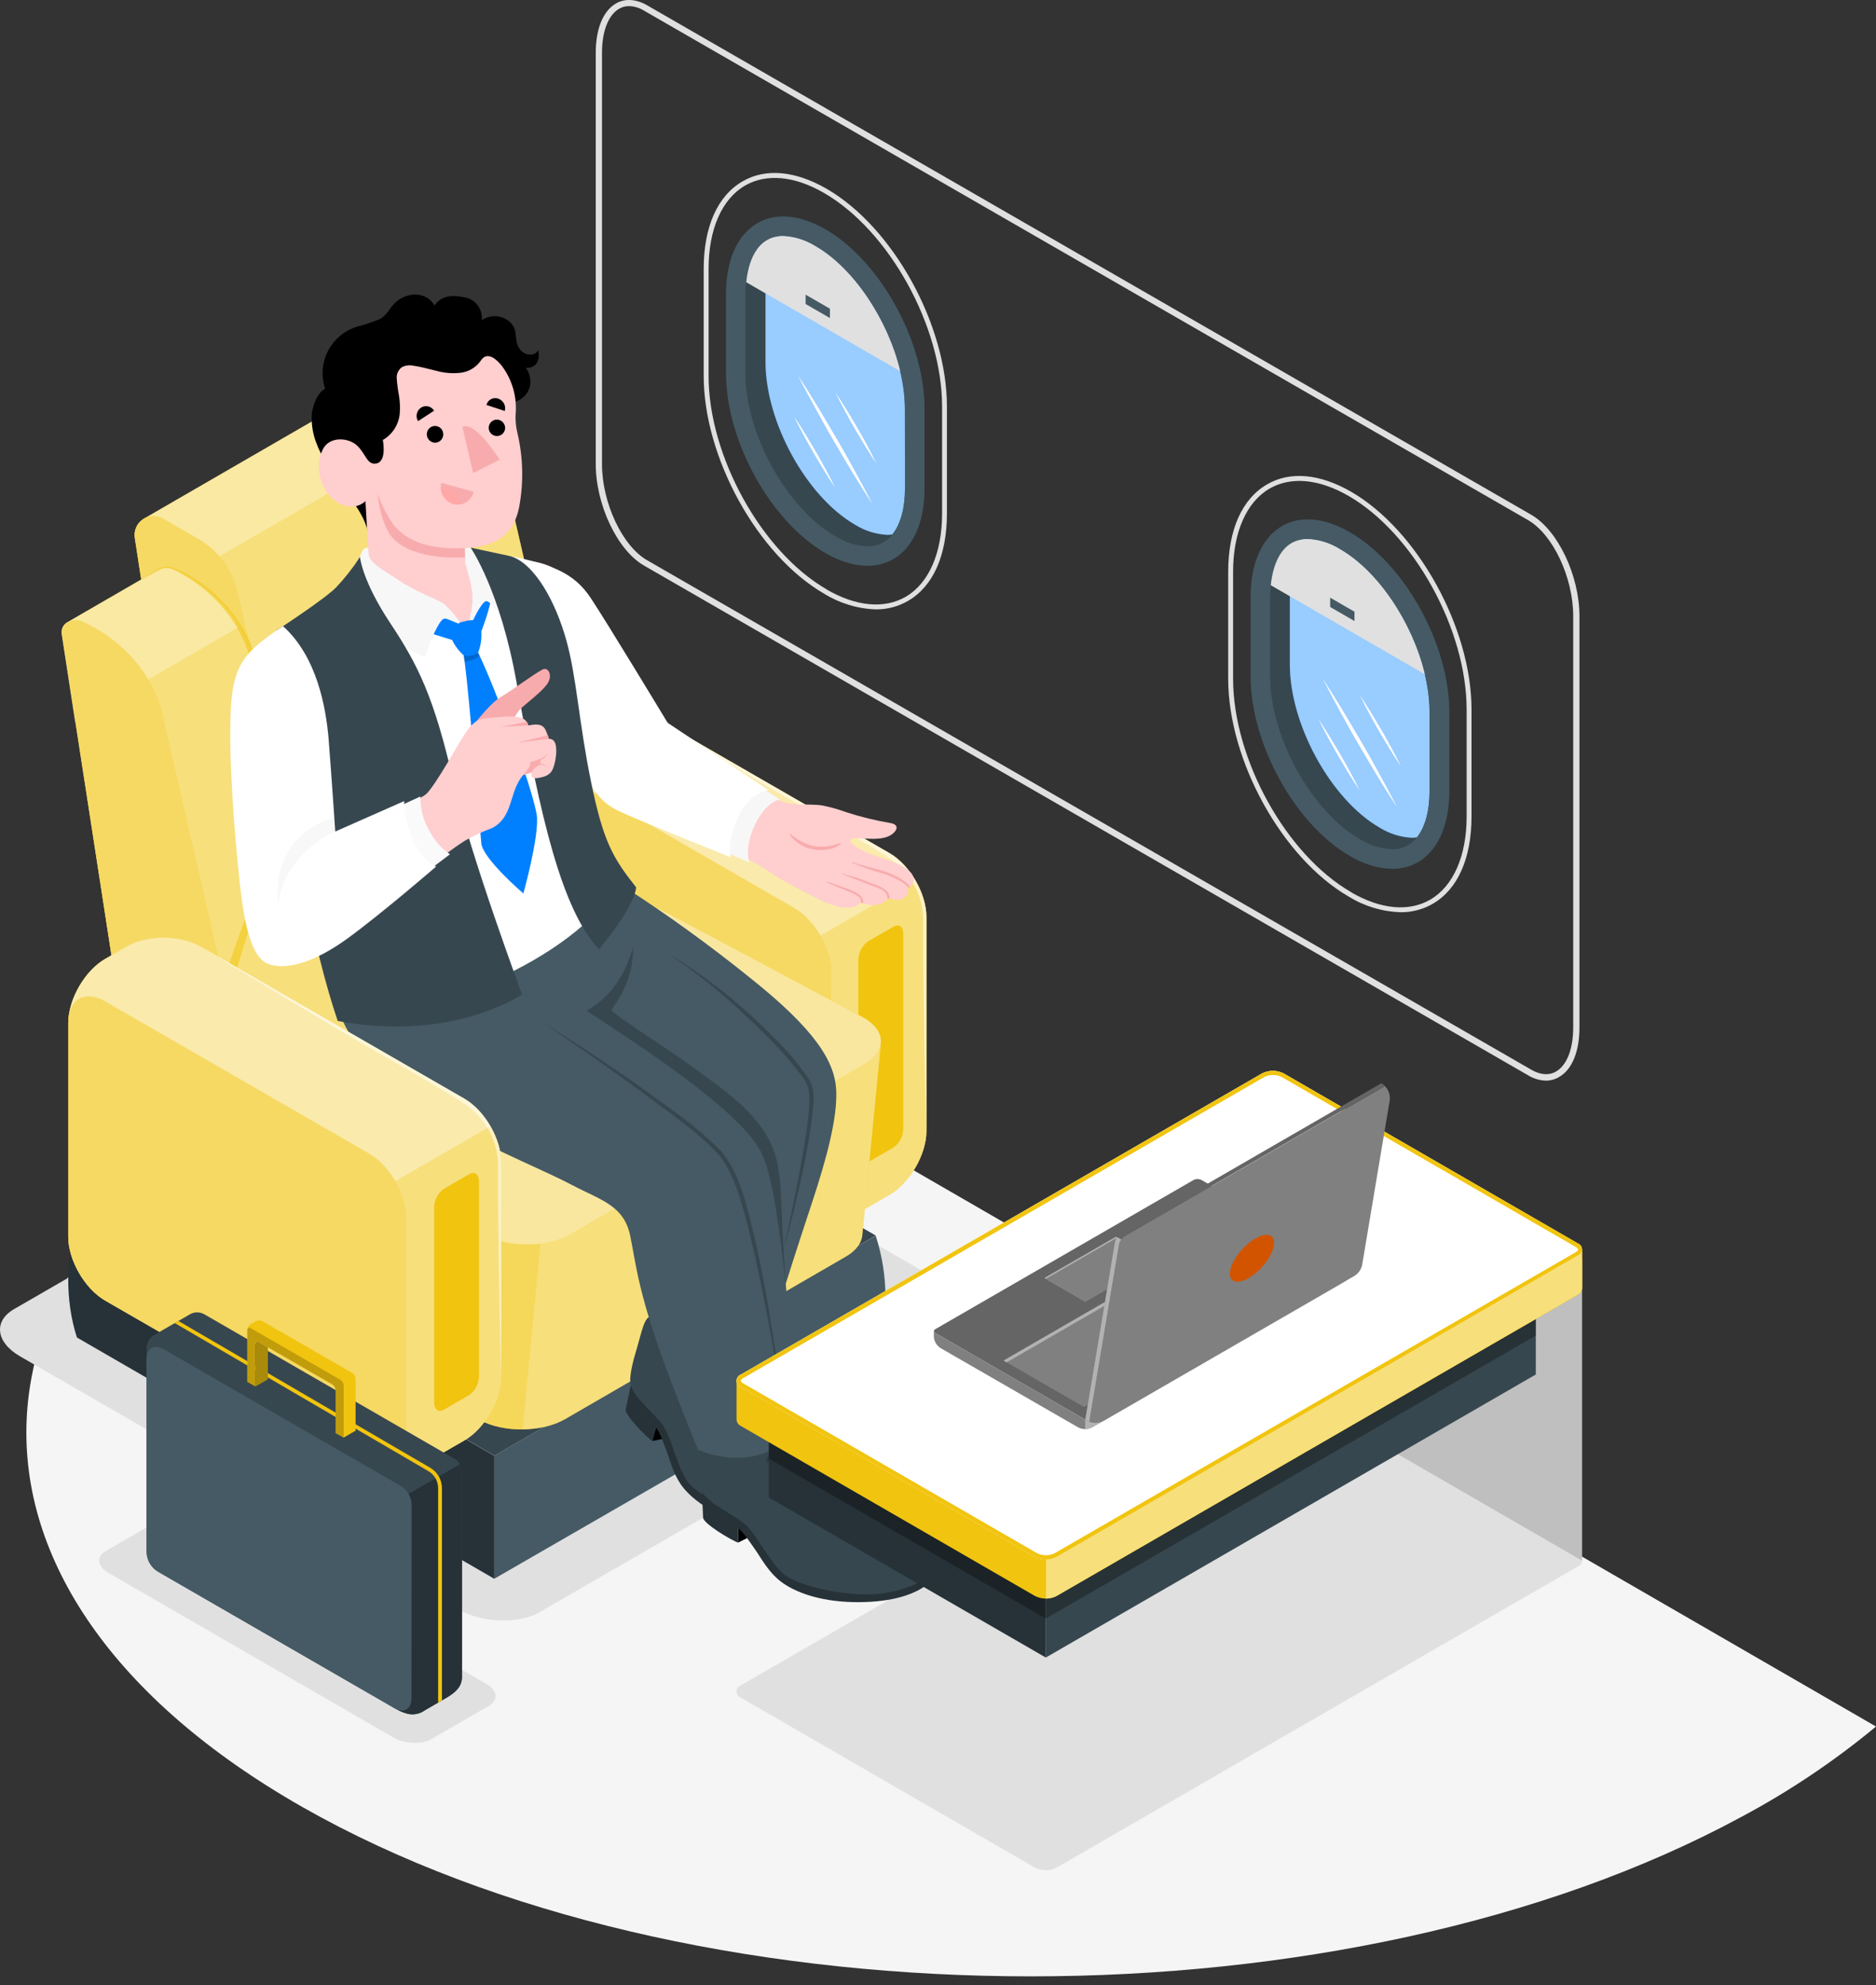 <svg width="208" height="220" viewBox="0 0 208 220" fill="none" xmlns="http://www.w3.org/2000/svg">
<rect x="0" y="0" width="208" height="220" fill="#333333" stroke="none"/>
<path d="M208.001 191.337C203.363 195.181 198.346 198.544 193.029 201.374C149.537 224.906 79.028 224.906 35.541 201.374C-7.946 177.843 -7.951 139.698 35.541 116.171C43.448 111.961 51.764 108.568 60.361 106.044L208.001 191.337Z" fill="#F5F5F5"/>
<path d="M171.425 119.758C170.722 119.741 170.035 119.539 169.436 119.171L71.395 62.672C68.451 60.976 66.053 55.933 66.053 51.431V5.855C66.053 3.199 66.869 1.205 68.296 0.384C69.291 -0.193 70.515 -0.113 71.733 0.578L169.774 57.047C172.723 58.743 175.121 63.786 175.121 68.288V113.873C175.121 116.53 174.305 118.524 172.878 119.345C172.439 119.61 171.938 119.753 171.425 119.758ZM69.754 0.678C69.363 0.674 68.978 0.775 68.64 0.971C67.456 1.657 66.745 3.458 66.745 5.846V51.431C66.745 55.714 68.988 60.484 71.719 62.07L169.784 118.549C170.779 119.131 171.773 119.201 172.529 118.743C173.718 118.061 174.429 116.256 174.429 113.873V68.288C174.429 64.005 172.186 59.235 169.431 57.644L71.39 1.17C70.897 0.866 70.333 0.696 69.754 0.678Z" fill="#E0E0E0"/>
<path d="M97.116 67.532C95.082 67.463 93.102 66.863 91.371 65.791C84.01 61.538 78.022 50.71 78.022 41.658V29.79C78.022 25.144 79.549 21.703 82.329 20.101C84.876 18.609 88.183 18.922 91.645 20.917C99.021 25.169 104.99 35.997 104.99 45.055V56.903C104.99 61.548 103.458 64.99 100.678 66.592C99.596 67.218 98.366 67.542 97.116 67.532ZM91.645 65.323C94.928 67.219 98.041 67.507 100.414 66.139C102.98 64.647 104.453 61.295 104.453 56.918V45.055C104.453 36.166 98.584 25.552 91.371 21.389C88.089 19.489 84.975 19.201 82.602 20.568C80.036 22.061 78.564 25.413 78.564 29.79V41.668C78.564 50.526 84.428 61.14 91.645 65.309V65.323Z" fill="#E0E0E0"/>
<path d="M91.504 25.408C89.147 24.045 86.958 23.697 85.168 24.214C84.994 24.269 84.82 24.328 84.67 24.393C84.5 24.462 84.334 24.54 84.173 24.627C83.689 24.892 83.246 25.227 82.86 25.622C82.649 25.819 82.45 26.029 82.263 26.248C81.684 27.035 81.253 27.92 80.99 28.86C80.965 28.949 80.94 29.039 80.92 29.128C80.758 29.726 80.646 30.337 80.587 30.954C80.587 31.073 80.577 31.192 80.557 31.312C80.533 31.502 80.52 31.693 80.517 31.884C80.517 31.973 80.517 32.073 80.517 32.162C80.517 32.252 80.517 32.446 80.517 32.585V41.374C80.517 48.835 85.441 57.763 91.519 61.27C92.925 62.145 94.535 62.635 96.19 62.692H96.538L96.876 62.662C97.213 62.629 97.546 62.564 97.871 62.468C97.971 62.438 98.06 62.404 98.154 62.369C98.249 62.334 98.368 62.294 98.473 62.249L98.731 62.125C98.834 62.08 98.934 62.028 99.03 61.971L99.308 61.797C99.399 61.74 99.487 61.679 99.572 61.613C99.662 61.548 99.741 61.478 99.831 61.404C101.507 60.001 102.502 57.484 102.502 54.102V45.308C102.502 37.823 97.582 28.915 91.504 25.408ZM100.338 54.102C100.338 56.246 99.885 57.987 99.015 59.131L98.94 59.23C98.754 59.255 98.566 59.27 98.378 59.275C97.108 59.21 95.875 58.822 94.797 58.146C89.415 55.042 84.879 46.791 84.874 40.126V31.327C84.874 30.332 85.013 27.785 86.257 26.214C86.35 26.193 86.445 26.178 86.54 26.169C86.638 26.164 86.736 26.164 86.834 26.169C88.106 26.233 89.341 26.622 90.42 27.298C95.797 30.407 100.338 38.658 100.338 45.323V54.102Z" fill="#37474F"/>
<path d="M100.339 45.309V54.102C100.339 56.246 99.886 57.987 99.016 59.131L98.941 59.23C98.755 59.256 98.567 59.27 98.379 59.275C97.109 59.21 95.876 58.822 94.798 58.146C89.416 55.042 84.88 46.791 84.875 40.126V31.327C84.875 30.332 85.014 27.785 86.258 26.214C86.351 26.193 86.446 26.178 86.541 26.169C86.639 26.164 86.737 26.164 86.835 26.169C88.107 26.233 89.341 26.622 90.421 27.298C95.798 30.392 100.339 38.644 100.339 45.309Z" fill="#0080FF"/>
<path opacity="0.6" d="M100.339 45.309V54.102C100.339 56.246 99.886 57.987 99.016 59.131L98.941 59.23C98.755 59.256 98.567 59.27 98.379 59.275C97.109 59.21 95.876 58.822 94.798 58.146C89.416 55.042 84.88 46.791 84.875 40.126V31.327C84.875 30.332 85.014 27.785 86.258 26.214C86.351 26.193 86.446 26.178 86.541 26.169C86.639 26.164 86.737 26.164 86.835 26.169C88.107 26.233 89.341 26.622 90.421 27.298C95.798 30.392 100.339 38.644 100.339 45.309Z" fill="white"/>
<path d="M88.477 41.603C89.233 42.752 89.969 43.926 90.67 45.084C91.371 46.243 92.073 47.452 92.774 48.636C93.475 49.82 94.142 51.028 94.803 52.237C95.465 53.446 96.117 54.654 96.738 55.888C95.977 54.734 95.246 53.56 94.54 52.406C93.833 51.252 93.137 50.033 92.436 48.85C91.734 47.666 91.073 46.462 90.411 45.254C89.75 44.045 89.073 42.831 88.477 41.603Z" fill="white"/>
<path d="M92.62 43.478C93.052 44.11 93.455 44.751 93.858 45.398C94.261 46.045 94.634 46.706 95.027 47.358C95.42 48.009 95.778 48.676 96.136 49.347C96.494 50.019 96.852 50.69 97.181 51.377C96.748 50.75 96.345 50.108 95.942 49.462C95.539 48.815 95.166 48.154 94.773 47.502C94.38 46.85 94.022 46.179 93.664 45.512C93.306 44.846 92.948 44.154 92.62 43.478Z" fill="white"/>
<path d="M88.033 46.144C88.465 46.77 88.868 47.417 89.266 48.064C89.664 48.71 90.047 49.367 90.435 50.019C90.823 50.67 91.186 51.342 91.549 52.008C91.912 52.675 92.266 53.351 92.594 54.037C92.161 53.411 91.753 52.764 91.355 52.117C90.957 51.471 90.574 50.814 90.186 50.163C89.798 49.511 89.435 48.84 89.072 48.173C88.709 47.507 88.361 46.815 88.033 46.144Z" fill="white"/>
<path d="M91.505 25.408C85.427 21.926 80.503 25.119 80.503 32.6V41.384C80.503 48.845 85.427 57.773 91.505 61.279C97.584 64.786 102.503 61.563 102.503 54.102V45.308C102.503 37.828 97.588 28.914 91.505 25.408ZM100.344 54.102C100.344 56.251 99.886 57.992 99.021 59.136C98.697 59.584 98.268 59.946 97.772 60.191C97.277 60.436 96.729 60.557 96.176 60.543C94.905 60.483 93.671 60.094 92.595 59.414C87.213 56.316 82.647 48.059 82.647 41.394V32.6C82.647 31.108 82.95 26.134 86.82 26.134C88.091 26.197 89.324 26.586 90.401 27.263C95.783 30.372 100.324 38.623 100.324 45.288L100.344 54.102Z" fill="#455A64"/>
<path d="M99.812 41.14L82.736 31.277C82.945 29.248 83.776 26.154 86.835 26.154C88.107 26.218 89.342 26.607 90.421 27.283C94.713 29.76 98.474 35.525 99.812 41.14Z" fill="#E0E0E0"/>
<path d="M89.321 33.69V32.655L92.017 34.212V35.246L89.321 33.69Z" fill="#455A64"/>
<path d="M155.275 101.096C153.241 101.028 151.26 100.428 149.53 99.355C142.169 95.102 136.175 84.274 136.175 75.216V63.369C136.175 58.723 137.707 55.281 140.488 53.679C143.034 52.187 146.342 52.501 149.804 54.495C157.165 58.748 163.154 69.576 163.154 78.633V90.481C163.154 95.127 161.622 98.569 158.841 100.17C157.756 100.79 156.525 101.109 155.275 101.096ZM149.804 98.882C153.087 100.782 156.2 101.071 158.573 99.703C161.139 98.211 162.612 94.858 162.612 90.481V78.633C162.612 69.745 156.742 59.131 149.53 54.963C146.242 53.068 143.129 52.779 140.761 54.147C138.195 55.639 136.717 58.992 136.717 63.369V75.216C136.722 84.105 142.587 94.719 149.804 98.867V98.882Z" fill="#E0E0E0"/>
<path d="M149.665 58.987C147.308 57.624 145.119 57.276 143.328 57.793C143.154 57.848 142.98 57.907 142.831 57.972C142.682 58.037 142.503 58.116 142.334 58.206C141.848 58.469 141.406 58.805 141.021 59.201C140.82 59.403 140.633 59.617 140.458 59.842C139.88 60.629 139.449 61.513 139.185 62.453C139.16 62.543 139.135 62.633 139.116 62.722C138.953 63.32 138.842 63.931 138.782 64.547C138.782 64.667 138.757 64.786 138.747 64.906C138.738 65.025 138.718 65.279 138.713 65.478C138.713 65.567 138.713 65.667 138.713 65.756C138.713 65.846 138.713 66.04 138.713 66.179V74.968C138.713 82.429 143.637 91.357 149.715 94.863C151.12 95.739 152.731 96.229 154.385 96.286H154.729C154.843 96.286 154.957 96.286 155.072 96.256C155.408 96.22 155.741 96.155 156.067 96.062L156.345 95.963C156.455 95.928 156.564 95.888 156.668 95.843L156.927 95.719L157.225 95.565L157.504 95.391C157.595 95.334 157.683 95.272 157.768 95.207C157.857 95.142 157.937 95.067 158.021 94.998C159.693 93.595 160.707 91.078 160.707 87.681V78.887C160.667 71.402 155.723 62.493 149.665 58.987ZM158.499 87.666C158.499 89.815 158.041 91.556 157.176 92.7L157.101 92.799C156.915 92.824 156.727 92.839 156.539 92.844C155.269 92.779 154.036 92.391 152.958 91.715C147.576 88.611 143.035 80.359 143.01 73.695V64.906C143.01 63.911 143.154 61.364 144.393 59.792C144.488 59.772 144.584 59.757 144.681 59.748C144.779 59.742 144.877 59.742 144.975 59.748C146.247 59.809 147.483 60.198 148.561 60.877C153.938 63.986 158.479 72.237 158.479 78.902L158.499 87.666Z" fill="#37474F"/>
<path d="M158.499 78.887V87.666C158.499 89.815 158.042 91.556 157.176 92.7L157.102 92.799C156.915 92.824 156.728 92.839 156.539 92.844C155.269 92.779 154.036 92.39 152.958 91.715C147.577 88.611 143.035 80.359 143.01 73.694V64.906C143.01 63.911 143.155 61.364 144.393 59.792C144.488 59.772 144.585 59.757 144.682 59.748C144.779 59.742 144.877 59.742 144.975 59.748C146.248 59.809 147.483 60.198 148.561 60.877C153.958 63.97 158.499 72.222 158.499 78.887Z" fill="#0080FF"/>
<path opacity="0.6" d="M158.499 78.887V87.666C158.499 89.815 158.042 91.556 157.176 92.7L157.102 92.799C156.915 92.824 156.728 92.839 156.539 92.844C155.269 92.779 154.036 92.39 152.958 91.715C147.577 88.611 143.035 80.359 143.01 73.694V64.906C143.01 63.911 143.155 61.364 144.393 59.792C144.488 59.772 144.585 59.757 144.682 59.748C144.779 59.742 144.877 59.742 144.975 59.748C146.248 59.809 147.483 60.198 148.561 60.877C153.958 63.97 158.499 72.222 158.499 78.887Z" fill="white"/>
<path d="M146.637 75.177C147.393 76.331 148.129 77.504 148.83 78.658C149.532 79.812 150.233 81.031 150.934 82.215C151.635 83.398 152.302 84.607 152.964 85.811C153.625 87.014 154.277 88.233 154.893 89.467C154.137 88.313 153.401 87.139 152.7 85.985C151.999 84.831 151.297 83.612 150.596 82.429C149.895 81.245 149.233 80.041 148.572 78.832C147.91 77.624 147.268 76.41 146.637 75.177Z" fill="white"/>
<path d="M150.78 77.057C151.213 77.689 151.615 78.33 152.018 78.977C152.421 79.623 152.794 80.285 153.187 80.936C153.58 81.588 153.938 82.255 154.296 82.926C154.654 83.598 155.013 84.269 155.341 84.955C154.908 84.329 154.505 83.687 154.102 83.04C153.699 82.394 153.321 81.732 152.933 81.081C152.546 80.429 152.182 79.758 151.824 79.091C151.466 78.425 151.108 77.748 150.78 77.057Z" fill="white"/>
<path d="M146.193 79.708C146.621 80.335 147.028 80.981 147.426 81.628C147.824 82.275 148.207 82.931 148.595 83.583C148.983 84.234 149.346 84.906 149.709 85.572C150.073 86.239 150.426 86.91 150.749 87.602C150.316 86.975 149.913 86.328 149.515 85.682C149.118 85.035 148.735 84.379 148.347 83.722C147.959 83.065 147.596 82.404 147.232 81.732C146.869 81.061 146.516 80.394 146.193 79.708Z" fill="white"/>
<path d="M149.665 58.987C143.587 55.475 138.663 58.698 138.663 66.179V74.963C138.663 82.424 143.587 91.352 149.665 94.858C155.743 98.365 160.673 95.152 160.673 87.671V78.887C160.697 71.406 155.748 62.493 149.665 58.987ZM158.499 87.671C158.499 89.815 158.046 91.556 157.176 92.705C156.853 93.153 156.425 93.515 155.93 93.761C155.435 94.006 154.888 94.127 154.336 94.112C153.064 94.048 151.829 93.66 150.75 92.983C145.373 89.885 140.832 81.628 140.827 74.963V66.179C140.827 64.687 141.13 59.713 145 59.713C146.27 59.778 147.503 60.166 148.581 60.842C153.963 63.951 158.499 72.202 158.499 78.867V87.671Z" fill="#455A64"/>
<path d="M157.972 74.719L140.896 64.856C141.105 62.821 141.936 59.733 144.995 59.733C146.268 59.794 147.503 60.183 148.581 60.862C152.874 63.339 156.634 69.103 157.972 74.719Z" fill="#E0E0E0"/>
<path d="M147.481 67.268V66.234L150.177 67.791V68.825L147.481 67.268Z" fill="#455A64"/>
<path d="M109.591 149.934L59.793 178.683C57.47 180.026 53.406 179.857 50.72 178.31L2.225 150.312C-0.461 148.761 -0.759 146.413 1.573 145.07L51.372 116.321C53.695 114.978 57.758 115.147 60.444 116.699L108.94 144.697C111.626 146.244 111.919 148.606 109.591 149.934Z" fill="#E0E0E0"/>
<path d="M114.749 206.975L82.16 188.149C82.014 188.1 81.888 188.007 81.798 187.883C81.708 187.758 81.659 187.609 81.659 187.455C81.659 187.301 81.708 187.152 81.798 187.027C81.888 186.903 82.014 186.81 82.16 186.761L139.927 153.401C140.298 153.213 140.709 153.114 141.126 153.114C141.542 153.114 141.953 153.213 142.324 153.401L174.913 172.227C175.059 172.276 175.186 172.369 175.276 172.493C175.365 172.618 175.414 172.768 175.414 172.921C175.414 173.075 175.365 173.225 175.276 173.349C175.186 173.474 175.059 173.567 174.913 173.615L117.146 206.975C116.775 207.164 116.364 207.262 115.948 207.262C115.531 207.262 115.12 207.164 114.749 206.975Z" fill="#E0E0E0"/>
<path d="M54.227 189.034L47.821 192.735C46.746 193.351 44.871 193.272 43.633 192.561L12.019 174.306C10.78 173.59 10.646 172.511 11.72 171.889L18.127 168.193C19.196 167.572 21.071 167.651 22.31 168.363L53.924 186.617C55.167 187.333 55.302 188.397 54.227 189.034Z" fill="#E0E0E0"/>
<path d="M54.815 161.319L97.093 136.947C98.535 141.377 98.535 146.151 97.093 150.581L54.815 174.953V161.319Z" fill="#455A64"/>
<path d="M8.527 148.223L54.814 174.968V161.339L8.527 134.595C7.298 139.484 7.194 144.055 8.527 148.223Z" fill="#263238"/>
<path d="M54.814 161.319L97.102 136.927L50.81 110.203L8.527 134.595L54.814 161.319Z" fill="#37474F"/>
<path d="M58.788 116.902L88.079 133.784C90.337 135.087 93.998 135.087 96.256 133.784L98.634 132.406C100.892 131.103 102.722 127.929 102.722 125.323V101.632C102.722 99.026 100.892 95.853 98.634 94.55L69.357 77.673C67.099 76.37 63.438 76.37 61.18 77.673L58.798 79.046C56.54 80.349 54.709 83.522 54.709 86.129V109.809C54.699 112.431 56.53 115.599 58.788 116.902Z" fill="#F1C40F"/>
<path opacity="0.65" d="M58.788 116.902L88.079 133.784C90.337 135.087 93.998 135.087 96.256 133.784L98.634 132.406C100.892 131.103 102.722 127.929 102.722 125.323V101.632C102.722 99.026 100.892 95.853 98.634 94.55L69.357 77.673C67.099 76.37 63.438 76.37 61.18 77.673L58.798 79.046C56.54 80.349 54.709 83.522 54.709 86.129V109.809C54.699 112.431 56.53 115.599 58.788 116.902Z" fill="white"/>
<path opacity="0.3" d="M90.954 103.697L101.509 97.599C102.244 98.818 102.655 100.205 102.703 101.628V125.328C102.703 127.93 100.867 131.103 98.614 132.406L96.232 133.779C94.113 135.003 90.76 135.072 88.492 134.008C90.547 134.938 92.143 133.854 92.143 131.421V107.726C92.097 106.303 91.688 104.916 90.954 103.697Z" fill="#F1C40F"/>
<path d="M99.072 127.164L96.257 128.785C95.66 129.128 95.177 128.785 95.177 127.969V106.373C95.184 105.969 95.284 105.572 95.472 105.215C95.659 104.857 95.928 104.548 96.257 104.314L99.072 102.692C99.664 102.349 100.146 102.692 100.146 103.508V125.099C100.14 125.503 100.04 125.901 99.854 126.259C99.667 126.617 99.399 126.927 99.072 127.164Z" fill="#F1C40F"/>
<path d="M88.079 100.648L58.798 83.766C56.54 82.463 54.709 83.522 54.709 86.129V109.809C54.709 112.416 56.54 115.584 58.798 116.887L88.079 133.784C90.337 135.087 92.168 134.027 92.168 131.421V107.725C92.158 105.119 90.327 101.951 88.079 100.648Z" fill="#F1C40F"/>
<path opacity="0.35" d="M88.079 100.648L58.798 83.766C56.54 82.463 54.709 83.522 54.709 86.129V109.809C54.709 112.416 56.54 115.584 58.798 116.887L88.079 133.784C90.337 135.087 92.168 134.027 92.168 131.421V107.725C92.158 105.119 90.327 101.951 88.079 100.648Z" fill="white"/>
<path opacity="0.55" d="M98.623 94.55L69.347 77.673C73.391 80.16 79.34 83.731 83.483 86.183C88.362 89.168 93.465 91.844 98.3 94.903C99.645 95.733 100.74 96.912 101.468 98.315C101.994 99.338 102.293 100.463 102.344 101.613C102.344 102.284 102.344 104.01 102.344 104.706C102.393 111.123 102.508 118.927 102.697 125.323V101.632C102.712 99.026 100.881 95.853 98.623 94.55Z" fill="white"/>
<path d="M66.308 97.499L56.813 56.365C55.719 52.102 52.471 48.407 48.039 46.377C47.785 46.255 47.506 46.196 47.225 46.204C46.943 46.213 46.668 46.289 46.422 46.427L7.502 68.939C7.269 69.063 7.08 69.257 6.963 69.493C6.845 69.729 6.804 69.996 6.845 70.257L14.465 119.509L22.578 123.239C23.123 123.505 23.724 123.635 24.331 123.617C24.937 123.6 25.53 123.436 26.059 123.139L64.965 100.628C65.508 100.333 65.936 99.864 66.18 99.297C66.424 98.729 66.469 98.096 66.308 97.499Z" fill="#F1C40F"/>
<path opacity="0.45" d="M66.308 97.499L56.813 56.365C55.719 52.102 52.471 48.407 48.039 46.377C47.785 46.255 47.506 46.196 47.225 46.204C46.943 46.213 46.668 46.289 46.422 46.427L7.502 68.939C7.269 69.063 7.08 69.257 6.963 69.493C6.845 69.729 6.804 69.996 6.845 70.257L14.465 119.509L22.578 123.239C23.123 123.505 23.724 123.635 24.331 123.617C24.937 123.6 25.53 123.436 26.059 123.139L64.965 100.628C65.508 100.333 65.936 99.864 66.18 99.297C66.424 98.729 66.469 98.096 66.308 97.499Z" fill="white"/>
<path opacity="0.55" d="M32.641 86.497L22.216 115.738V120.553L32.641 86.497Z" fill="#F1C40F"/>
<path opacity="0.55" d="M50.153 76.385L63.677 86.109L64.155 88.168L50.153 76.385Z" fill="#F1C40F"/>
<path opacity="0.3" d="M48.039 46.377C47.785 46.255 47.506 46.196 47.225 46.204C46.943 46.213 46.668 46.289 46.422 46.427L7.502 68.939C7.269 69.063 7.08 69.257 6.963 69.493C6.845 69.729 6.804 69.996 6.845 70.257L8.308 80.001L55.301 52.809C53.59 49.977 51.057 47.734 48.039 46.377Z" fill="white"/>
<path d="M14.465 119.509L6.884 70.267C6.715 69.138 7.999 68.367 9.158 68.894C13.589 70.929 16.832 74.624 17.931 78.887L27.397 120.006C28.043 122.533 25.193 124.438 22.567 123.234L14.465 119.509Z" fill="#F1C40F"/>
<path opacity="0.35" d="M14.465 119.509L6.884 70.267C6.715 69.138 7.999 68.367 9.158 68.894C13.589 70.929 16.832 74.624 17.931 78.887L27.397 120.006C28.043 122.533 25.193 124.438 22.567 123.234L14.465 119.509Z" fill="white"/>
<path d="M95.6 112.709L73.59 100.976C70.929 99.553 66.711 99.598 64.17 101.07L31.596 119.916C30.332 120.648 29.725 121.588 29.75 122.528V122.553L30.626 143.831C30.665 144.781 31.352 145.721 32.685 146.432L53.187 157.375C55.848 158.792 60.071 158.753 62.638 157.28L93.769 139.265C94.903 138.613 95.505 137.773 95.6 136.942L97.674 115.609C97.753 114.555 97.072 113.495 95.6 112.709Z" fill="#F1C40F"/>
<path opacity="0.45" d="M95.6 112.709L73.59 100.976C70.929 99.553 66.711 99.598 64.17 101.07L31.596 119.916C30.332 120.648 29.725 121.588 29.75 122.528V122.553L30.626 143.831C30.665 144.781 31.352 145.721 32.685 146.432L53.187 157.375C55.848 158.792 60.071 158.753 62.638 157.28L93.769 139.265C94.903 138.613 95.505 137.773 95.6 136.942L97.674 115.609C97.753 114.555 97.072 113.495 95.6 112.709Z" fill="white"/>
<path opacity="0.3" d="M64.453 100.921C64.359 100.971 64.259 101.016 64.17 101.071L31.596 119.917C30.332 120.648 29.725 121.588 29.75 122.528V122.553L30.626 143.831C30.665 144.781 31.352 145.721 32.685 146.433L53.187 157.375C54.665 158.102 56.296 158.459 57.942 158.415L59.932 137.818L64.453 100.921Z" fill="#F1C40F"/>
<path d="M64.169 101.07L31.595 119.916C29.054 121.409 29.148 123.731 31.809 125.149L53.819 136.887C56.485 138.305 60.703 138.265 63.244 136.793L95.818 117.947C98.36 116.455 98.265 114.132 95.599 112.709L73.59 100.976C70.929 99.553 66.691 99.598 64.169 101.07Z" fill="#F1C40F"/>
<path opacity="0.6" d="M64.169 101.07L31.595 119.916C29.054 121.409 29.148 123.731 31.809 125.149L53.819 136.887C56.485 138.305 60.703 138.265 63.244 136.793L95.818 117.947C98.36 116.455 98.265 114.132 95.599 112.709L73.59 100.976C70.929 99.553 66.691 99.598 64.169 101.07Z" fill="white"/>
<path d="M46.234 56.743L45.681 54.351C45.401 53.131 44.871 51.982 44.127 50.976C43.383 49.969 42.439 49.127 41.354 48.502L37.455 46.254C37.139 46.069 36.781 45.972 36.415 45.972C36.05 45.972 35.691 46.069 35.376 46.254L15.957 57.48C15.597 57.692 15.309 58.008 15.131 58.387C14.954 58.766 14.895 59.19 14.963 59.603L15.674 64.224L17.664 63.08C17.91 62.945 18.185 62.87 18.466 62.861C18.747 62.852 19.026 62.91 19.28 63.03C23.712 65.065 26.955 68.755 28.054 73.023L47.452 61.797L46.234 56.743Z" fill="#F1C40F"/>
<path opacity="0.45" d="M46.234 56.743L45.681 54.351C45.401 53.131 44.871 51.982 44.127 50.976C43.383 49.969 42.439 49.127 41.354 48.502L37.455 46.254C37.139 46.069 36.781 45.972 36.415 45.972C36.05 45.972 35.691 46.069 35.376 46.254L15.957 57.48C15.597 57.692 15.309 58.008 15.131 58.387C14.954 58.766 14.895 59.19 14.963 59.603L15.674 64.224L17.664 63.08C17.91 62.945 18.185 62.87 18.466 62.861C18.747 62.852 19.026 62.91 19.28 63.03C23.712 65.065 26.955 68.755 28.054 73.023L47.452 61.797L46.234 56.743Z" fill="white"/>
<path opacity="0.3" d="M41.354 48.502L37.455 46.254C37.139 46.069 36.781 45.972 36.415 45.972C36.05 45.972 35.691 46.069 35.376 46.254L15.957 57.48C15.597 57.692 15.309 58.008 15.131 58.387C14.954 58.766 14.895 59.19 14.963 59.603L15.674 64.224L17.664 63.08C17.91 62.945 18.185 62.87 18.466 62.861C18.747 62.852 19.026 62.91 19.28 63.03C19.777 63.254 20.23 63.498 20.683 63.757L43.747 50.441C43.065 49.664 42.256 49.008 41.354 48.502Z" fill="white"/>
<path d="M21.966 59.722L18.067 57.474C17.724 57.276 17.332 57.179 16.936 57.195C16.541 57.21 16.158 57.337 15.831 57.56C15.505 57.784 15.248 58.095 15.091 58.458C14.934 58.822 14.882 59.222 14.943 59.613L15.654 64.234L17.644 63.09C17.89 62.954 18.165 62.879 18.446 62.871C18.727 62.862 19.006 62.92 19.26 63.04C23.692 65.074 26.935 68.765 28.034 73.033L26.313 65.572C26.028 64.351 25.495 63.202 24.747 62.195C24 61.189 23.053 60.347 21.966 59.722Z" fill="#F1C40F"/>
<path opacity="0.35" d="M21.966 59.722L18.067 57.474C17.724 57.276 17.332 57.179 16.936 57.195C16.541 57.21 16.158 57.337 15.831 57.56C15.505 57.784 15.248 58.095 15.091 58.458C14.934 58.822 14.882 59.222 14.943 59.613L15.654 64.234L17.644 63.09C17.89 62.954 18.165 62.879 18.446 62.871C18.727 62.862 19.006 62.92 19.26 63.04C23.692 65.074 26.935 68.765 28.034 73.033L26.313 65.572C26.028 64.351 25.495 63.202 24.747 62.195C24 61.189 23.053 60.347 21.966 59.722Z" fill="white"/>
<g opacity="0.55">
<path d="M46.508 57.912C47.742 62.632 48.995 67.76 50.164 72.515L50.417 73.565C50.638 74.482 50.663 75.436 50.492 76.364C50.32 77.292 49.956 78.173 49.423 78.952C48.607 80.215 47.229 80.996 45.981 81.707C45.523 81.981 37.739 86.507 37.62 86.582C34.312 88.755 30.323 86.641 29.885 82.786C29.358 80.444 28.522 76.738 28.015 74.391C27.279 69.417 23.573 65.209 19.256 63.139C18.963 62.997 18.638 62.935 18.313 62.961C17.988 62.987 17.677 63.101 17.411 63.289L15.675 64.234L17.356 63.194C17.629 62.983 17.953 62.85 18.296 62.808C18.638 62.766 18.985 62.817 19.301 62.956C23.822 64.811 27.756 69.188 28.647 74.236C28.975 75.564 29.821 79.141 30.139 80.513C30.457 81.642 30.716 83.532 31.248 84.547C31.532 85.049 31.917 85.486 32.38 85.829C32.844 86.173 33.374 86.415 33.937 86.54C34.499 86.665 35.082 86.671 35.647 86.556C36.212 86.442 36.747 86.21 37.217 85.875L38.152 85.338L45.613 81.05C46.846 80.359 48.07 79.728 48.866 78.564C49.358 77.866 49.701 77.075 49.872 76.238C50.043 75.402 50.039 74.539 49.86 73.704L49.637 72.655C48.582 67.87 47.483 62.707 46.518 57.927L46.508 57.912Z" fill="#F1C40F"/>
</g>
<path d="M72.322 159.698L75.654 159.002L74.958 156.709L72.74 158.211L72.322 159.698Z" fill="black"/>
<path d="M69.944 153.51C69.944 153.51 69.502 155.544 69.377 156.186C69.253 156.828 71.69 159.26 72.322 159.698L72.74 158.205C73.237 158.887 73.471 159.698 73.939 160.896C74.322 161.891 74.729 163.746 76.003 165.159C77.893 167.258 81.126 168.676 84.548 169.332C87.97 169.989 90.069 169.451 91.163 168.835C92.257 168.218 92.7 167.417 92.591 166.507C92.481 165.597 69.944 153.51 69.944 153.51Z" fill="#263238"/>
<path d="M80.23 147.939L80.459 146.756C81.096 146.835 80.902 148.571 81.593 150.237C82.587 152.706 83.893 155.038 85.478 157.176C88.462 160.896 91.277 163.373 92.61 165.045C94.396 167.283 90.268 169.76 84.702 168.571C81.936 167.984 77.206 165.815 76.072 163.955C74.938 162.095 74.475 159.394 73.55 158.026C72.625 156.659 70.417 155.082 69.944 153.52C69.691 152.665 70.178 150.834 70.651 149.287C71.083 147.87 71.471 145.646 72.262 145.955L72.207 146.711C72.441 147.397 73.053 148.566 75.242 149.292C76.336 149.645 79.668 150.267 80.23 147.939Z" fill="#37474F"/>
<path opacity="0.15" d="M77.036 149.6C78.126 149.675 79.334 149.501 79.931 148.606C79.805 149.007 79.773 149.432 79.838 149.848C79.903 150.264 80.062 150.659 80.304 151.003C81.125 152.331 86.183 161.597 86.183 161.597C86.183 161.597 81.339 153.853 80.404 152.391C79.026 150.227 78.529 149.904 77.007 149.635L77.036 149.6Z" fill="black"/>
<path opacity="0.15" d="M78.102 152.033C78.092 152.079 78.073 152.124 78.046 152.163C78.019 152.202 77.984 152.235 77.944 152.26C77.904 152.285 77.858 152.302 77.811 152.309C77.764 152.316 77.716 152.313 77.67 152.301C77.624 152.289 77.581 152.267 77.544 152.238C77.507 152.208 77.476 152.171 77.453 152.129C77.431 152.088 77.417 152.041 77.413 151.994C77.409 151.947 77.415 151.899 77.43 151.854C77.458 151.77 77.517 151.7 77.595 151.658C77.673 151.616 77.764 151.605 77.85 151.628C77.935 151.651 78.009 151.706 78.056 151.781C78.102 151.856 78.119 151.946 78.102 152.033Z" fill="black"/>
<path opacity="0.15" d="M79.474 154.122C79.45 154.211 79.391 154.286 79.311 154.332C79.231 154.378 79.135 154.39 79.046 154.365C78.963 154.337 78.892 154.278 78.85 154.2C78.809 154.122 78.798 154.031 78.821 153.946C78.844 153.86 78.898 153.787 78.973 153.74C79.049 153.693 79.139 153.677 79.225 153.694C79.315 153.719 79.391 153.777 79.437 153.857C79.484 153.937 79.497 154.032 79.474 154.122Z" fill="black"/>
<path opacity="0.15" d="M80.847 156.211C80.822 156.3 80.763 156.376 80.683 156.421C80.603 156.467 80.508 156.479 80.419 156.455C80.331 156.429 80.257 156.37 80.213 156.29C80.168 156.21 80.157 156.116 80.181 156.028C80.205 155.94 80.263 155.865 80.342 155.819C80.421 155.774 80.514 155.76 80.603 155.783C80.692 155.807 80.767 155.866 80.813 155.946C80.859 156.027 80.871 156.122 80.847 156.211Z" fill="black"/>
<path opacity="0.15" d="M82.22 158.3C82.201 158.366 82.164 158.426 82.112 158.471C82.06 158.516 81.996 158.545 81.927 158.553C81.859 158.562 81.79 158.55 81.728 158.519C81.666 158.489 81.615 158.44 81.581 158.38C81.547 158.321 81.532 158.252 81.537 158.183C81.541 158.115 81.567 158.049 81.609 157.994C81.651 157.94 81.709 157.899 81.774 157.878C81.839 157.856 81.909 157.854 81.976 157.872C82.065 157.897 82.141 157.955 82.186 158.036C82.232 158.116 82.244 158.211 82.22 158.3Z" fill="black"/>
<path opacity="0.15" d="M83.602 160.389C83.584 160.455 83.546 160.515 83.494 160.56C83.442 160.605 83.378 160.634 83.309 160.642C83.241 160.651 83.172 160.639 83.11 160.608C83.049 160.578 82.998 160.529 82.963 160.469C82.929 160.41 82.914 160.341 82.919 160.272C82.924 160.204 82.949 160.138 82.991 160.083C83.033 160.029 83.091 159.988 83.156 159.967C83.221 159.945 83.292 159.943 83.358 159.961C83.447 159.986 83.523 160.044 83.568 160.125C83.614 160.205 83.626 160.3 83.602 160.389Z" fill="black"/>
<path d="M77.733 152.088C77.716 152.085 77.7 152.079 77.685 152.069C77.671 152.06 77.658 152.047 77.648 152.033C77.638 152.018 77.631 152.001 77.627 151.983C77.623 151.965 77.623 151.947 77.626 151.929C77.629 151.911 77.636 151.893 77.646 151.878C77.656 151.863 77.668 151.849 77.683 151.839C77.763 151.784 79.673 150.446 81.802 150.904C81.821 150.906 81.84 150.912 81.857 150.922C81.874 150.932 81.889 150.946 81.901 150.962C81.912 150.978 81.92 150.997 81.924 151.016C81.927 151.036 81.927 151.056 81.922 151.075C81.917 151.094 81.909 151.112 81.897 151.128C81.885 151.143 81.869 151.156 81.852 151.165C81.834 151.175 81.815 151.18 81.795 151.181C81.775 151.182 81.756 151.179 81.737 151.172C79.718 150.74 77.857 152.048 77.843 152.063C77.827 152.074 77.809 152.082 77.79 152.087C77.772 152.091 77.752 152.091 77.733 152.088Z" fill="#263238"/>
<path d="M79.126 154.162C79.109 154.158 79.094 154.152 79.081 154.142C79.067 154.133 79.055 154.121 79.046 154.107C79.025 154.077 79.016 154.04 79.021 154.004C79.027 153.967 79.046 153.935 79.076 153.913C79.156 153.853 81.066 152.515 83.194 152.978C83.23 152.986 83.261 153.008 83.28 153.039C83.3 153.069 83.306 153.106 83.299 153.142C83.295 153.16 83.288 153.177 83.278 153.192C83.268 153.208 83.255 153.221 83.24 153.231C83.224 153.241 83.207 153.248 83.189 153.252C83.171 153.255 83.153 153.255 83.135 153.251C81.115 152.819 79.255 154.127 79.235 154.142C79.203 154.162 79.163 154.169 79.126 154.162Z" fill="#263238"/>
<path d="M80.479 156.256C80.463 156.253 80.447 156.246 80.433 156.237C80.419 156.228 80.408 156.215 80.399 156.201C80.388 156.186 80.38 156.17 80.375 156.152C80.37 156.134 80.369 156.116 80.372 156.097C80.375 156.079 80.382 156.062 80.391 156.046C80.401 156.031 80.414 156.017 80.429 156.007C80.509 155.947 82.419 154.614 84.548 155.072C84.583 155.08 84.614 155.102 84.633 155.133C84.653 155.163 84.659 155.2 84.652 155.236C84.644 155.273 84.621 155.305 84.59 155.325C84.558 155.345 84.52 155.353 84.483 155.345C82.469 154.913 80.603 156.221 80.588 156.236C80.555 156.255 80.517 156.262 80.479 156.256Z" fill="#263238"/>
<path d="M81.853 158.345C81.82 158.337 81.791 158.318 81.773 158.29C81.761 158.275 81.753 158.259 81.749 158.241C81.744 158.223 81.743 158.205 81.746 158.186C81.749 158.168 81.755 158.151 81.765 158.135C81.775 158.12 81.787 158.106 81.803 158.096C81.882 158.036 83.792 156.698 85.921 157.161C85.957 157.169 85.987 157.191 86.007 157.222C86.026 157.252 86.033 157.289 86.026 157.325C86.017 157.362 85.995 157.394 85.963 157.414C85.932 157.434 85.893 157.442 85.856 157.434C83.867 157.002 81.977 158.31 81.962 158.32C81.946 158.331 81.929 158.339 81.91 158.344C81.891 158.348 81.871 158.348 81.853 158.345Z" fill="#263238"/>
<path d="M83.225 160.434C83.194 160.423 83.166 160.404 83.145 160.379C83.124 160.348 83.116 160.311 83.121 160.274C83.127 160.237 83.146 160.204 83.175 160.18C83.254 160.126 85.164 158.788 87.293 159.25C87.329 159.258 87.359 159.28 87.379 159.311C87.398 159.342 87.405 159.379 87.398 159.414C87.389 159.451 87.367 159.483 87.335 159.503C87.304 159.524 87.265 159.531 87.228 159.524C85.214 159.086 83.354 160.399 83.334 160.409C83.302 160.43 83.263 160.439 83.225 160.434Z" fill="#263238"/>
<path d="M81.816 170.959L84.99 169.402L83.696 167.278L81.851 169.362L81.816 170.959Z" fill="black"/>
<path d="M77.837 165.348C77.837 165.348 77.912 167.502 77.952 168.183C77.992 168.865 81.066 170.67 81.817 170.959L81.851 169.362C82.528 169.919 82.975 170.67 83.751 171.759C84.398 172.67 85.278 174.425 86.92 175.52C89.362 177.141 92.978 177.738 96.589 177.509C100.2 177.281 102.17 176.211 103.12 175.331C104.07 174.45 104.299 173.51 103.955 172.62C103.612 171.73 77.837 165.348 77.837 165.348Z" fill="#263238"/>
<path d="M86.751 157.101L86.676 155.853C87.338 155.768 87.592 157.564 88.711 159.051C90.203 161.04 92.386 163.527 94.396 165.02C98.375 168.004 101.822 169.765 103.593 171.108C105.965 172.898 102.444 176.45 96.545 176.683C93.615 176.803 88.298 175.838 86.676 174.256C85.055 172.674 83.901 170.078 82.618 168.939C81.334 167.8 78.708 166.78 77.838 165.333C77.34 164.537 77.38 162.567 77.46 160.891C77.534 159.354 77.355 157.022 78.226 157.126L78.365 157.902C78.778 158.534 79.693 159.548 82.081 159.717C83.274 159.822 86.781 159.588 86.751 157.101Z" fill="#37474F"/>
<path d="M83.974 159.613C85.084 159.409 86.257 158.922 86.625 157.867C86.624 157.856 86.624 157.844 86.625 157.833C86.603 158.269 86.682 158.705 86.854 159.107C87.026 159.509 87.288 159.866 87.62 160.15C88.789 161.274 96.255 169.297 96.255 169.297C96.255 169.297 89.406 162.747 88.078 161.538C86.138 159.718 85.556 159.549 83.95 159.638L83.974 159.613Z" fill="#263238"/>
<path opacity="0.15" d="M85.662 161.767C85.659 161.863 85.619 161.954 85.55 162.021C85.482 162.088 85.389 162.125 85.294 162.125C85.198 162.122 85.108 162.082 85.041 162.013C84.975 161.944 84.939 161.852 84.941 161.757C84.94 161.71 84.95 161.663 84.968 161.619C84.987 161.576 85.013 161.536 85.047 161.504C85.081 161.471 85.121 161.445 85.165 161.428C85.209 161.411 85.256 161.402 85.304 161.404C85.399 161.405 85.49 161.444 85.557 161.512C85.624 161.58 85.662 161.671 85.662 161.767Z" fill="black"/>
<path opacity="0.15" d="M87.581 163.527C87.581 163.575 87.572 163.621 87.553 163.665C87.535 163.708 87.508 163.748 87.474 163.781C87.44 163.814 87.4 163.84 87.356 163.857C87.312 163.874 87.265 163.882 87.218 163.881C87.123 163.879 87.031 163.84 86.964 163.773C86.897 163.705 86.86 163.613 86.86 163.518C86.862 163.422 86.902 163.331 86.971 163.264C87.04 163.197 87.132 163.159 87.228 163.159C87.323 163.162 87.414 163.202 87.48 163.271C87.546 163.34 87.582 163.432 87.581 163.527Z" fill="black"/>
<path opacity="0.15" d="M89.496 165.263C89.494 165.359 89.454 165.45 89.385 165.517C89.316 165.584 89.224 165.622 89.128 165.621C89.033 165.619 88.942 165.579 88.876 165.51C88.81 165.441 88.774 165.349 88.775 165.253C88.775 165.206 88.784 165.159 88.803 165.116C88.821 165.072 88.848 165.033 88.882 165C88.916 164.967 88.956 164.941 89 164.924C89.044 164.907 89.091 164.899 89.138 164.9C89.234 164.902 89.325 164.94 89.392 165.008C89.459 165.076 89.496 165.168 89.496 165.263Z" fill="black"/>
<path opacity="0.15" d="M91.412 167.009C91.409 167.105 91.369 167.195 91.3 167.261C91.231 167.328 91.139 167.364 91.043 167.362C90.996 167.362 90.95 167.353 90.906 167.335C90.862 167.316 90.823 167.289 90.79 167.256C90.757 167.222 90.731 167.182 90.714 167.138C90.697 167.094 90.689 167.047 90.69 166.999C90.691 166.952 90.701 166.905 90.72 166.861C90.739 166.817 90.766 166.777 90.8 166.744C90.834 166.711 90.875 166.685 90.919 166.667C90.963 166.649 91.011 166.641 91.058 166.641C91.154 166.644 91.244 166.684 91.311 166.753C91.377 166.822 91.413 166.914 91.412 167.009Z" fill="black"/>
<path opacity="0.15" d="M93.326 168.76C93.325 168.856 93.286 168.947 93.218 169.014C93.15 169.081 93.059 169.118 92.963 169.118C92.868 169.116 92.776 169.076 92.71 169.007C92.643 168.938 92.605 168.846 92.605 168.75C92.608 168.655 92.648 168.564 92.717 168.498C92.786 168.432 92.878 168.396 92.973 168.397C93.02 168.397 93.067 168.407 93.111 168.425C93.154 168.443 93.194 168.47 93.227 168.504C93.26 168.538 93.285 168.578 93.302 168.622C93.32 168.666 93.328 168.713 93.326 168.76Z" fill="black"/>
<path d="M85.303 161.911C85.267 161.909 85.233 161.897 85.204 161.876C85.177 161.849 85.162 161.812 85.162 161.774C85.162 161.736 85.177 161.699 85.204 161.672C85.269 161.593 86.835 159.762 89.108 159.683C89.146 159.683 89.183 159.697 89.21 159.723C89.238 159.749 89.255 159.784 89.258 159.822C89.259 159.841 89.256 159.86 89.25 159.878C89.244 159.896 89.234 159.913 89.221 159.927C89.207 159.941 89.192 159.952 89.174 159.96C89.156 159.967 89.138 159.971 89.118 159.971C86.975 160.056 85.443 161.851 85.423 161.866C85.408 161.882 85.389 161.895 85.368 161.902C85.347 161.91 85.325 161.913 85.303 161.911Z" fill="#263238"/>
<path d="M87.219 163.652C87.202 163.653 87.184 163.65 87.168 163.644C87.152 163.638 87.137 163.629 87.124 163.617C87.097 163.59 87.082 163.553 87.082 163.515C87.082 163.477 87.097 163.44 87.124 163.413C87.194 163.334 88.756 161.503 91.029 161.424C91.067 161.424 91.104 161.439 91.131 161.466C91.158 161.493 91.173 161.53 91.173 161.568C91.173 161.606 91.158 161.643 91.131 161.67C91.104 161.697 91.067 161.712 91.029 161.712C88.89 161.797 87.353 163.592 87.338 163.607C87.323 163.622 87.304 163.634 87.283 163.642C87.263 163.649 87.241 163.653 87.219 163.652Z" fill="#263238"/>
<path d="M89.138 165.403C89.103 165.403 89.069 165.392 89.039 165.373C89.012 165.345 88.996 165.308 88.996 165.268C88.996 165.229 89.012 165.192 89.039 165.164C89.104 165.089 90.67 163.254 92.944 163.174C92.981 163.174 93.018 163.189 93.046 163.215C93.073 163.24 93.09 163.276 93.093 163.314C93.093 163.333 93.09 163.352 93.084 163.369C93.077 163.387 93.067 163.403 93.054 163.417C93.041 163.431 93.025 163.442 93.008 163.45C92.991 163.458 92.972 163.462 92.954 163.463C90.81 163.547 89.273 165.338 89.258 165.358C89.244 165.376 89.225 165.389 89.204 165.397C89.183 165.405 89.161 165.407 89.138 165.403Z" fill="#263238"/>
<path d="M91.063 167.153C91.046 167.154 91.029 167.152 91.013 167.146C90.996 167.14 90.981 167.13 90.969 167.119C90.942 167.092 90.927 167.055 90.927 167.017C90.927 166.978 90.942 166.942 90.969 166.915C91.033 166.835 92.6 165.005 94.873 164.925C94.911 164.925 94.947 164.94 94.974 164.966C95 164.992 95.016 165.027 95.017 165.064C95.019 165.103 95.005 165.141 94.979 165.17C94.953 165.199 94.917 165.216 94.878 165.219C92.739 165.298 91.203 167.094 91.188 167.109C91.172 167.126 91.153 167.138 91.131 167.146C91.109 167.154 91.086 167.156 91.063 167.153Z" fill="#263238"/>
<path d="M92.968 168.9C92.933 168.899 92.9 168.887 92.873 168.865C92.846 168.838 92.831 168.801 92.831 168.763C92.831 168.725 92.846 168.688 92.873 168.661C92.938 168.581 94.505 166.751 96.773 166.671C96.792 166.671 96.811 166.674 96.828 166.68C96.846 166.687 96.862 166.697 96.876 166.71C96.89 166.723 96.901 166.738 96.909 166.756C96.917 166.773 96.921 166.792 96.922 166.81C96.922 166.848 96.908 166.885 96.882 166.913C96.856 166.94 96.821 166.957 96.783 166.96C94.639 167.039 93.102 168.835 93.087 168.855C93.072 168.871 93.053 168.883 93.033 168.891C93.012 168.899 92.99 168.902 92.968 168.9Z" fill="#263238"/>
<path d="M87.119 142.274C87.119 142.274 88.312 138.459 89.984 133.426C91.685 128.307 92.859 123.851 92.714 120.812C92.555 117.618 90.362 114.082 83.105 108.317C78.695 104.764 74.103 101.443 69.347 98.37L35.385 100.817C36.067 107.666 36.773 110.988 38.588 114.286C40.931 118.534 43.498 121.334 49.79 124.696C56.161 128.098 60.339 129.7 63.473 131.351C66.606 133.003 69.173 133.57 69.874 136.952C70.546 140.175 70.71 143.418 74.425 153.142C76.499 158.578 77.41 160.668 77.41 160.668C77.41 160.668 83.98 163.771 88.387 158.375C88.392 158.35 88.079 154.773 87.119 142.274Z" fill="#455A64"/>
<path d="M74.181 105.726C78.469 108.342 82.41 111.488 85.91 115.092C87.351 116.482 88.637 118.024 89.745 119.693C90.471 120.941 90.142 122.468 90.038 123.821C89.839 125.487 89.54 127.138 89.217 128.795C88.554 132.068 87.773 135.314 86.874 138.534C87.576 135.271 88.272 132.008 88.864 128.725C89.257 126.278 89.779 123.806 89.734 121.329C89.678 120.534 89.364 119.78 88.839 119.18C86.879 116.519 84.442 114.206 82.015 111.948C79.567 109.684 76.95 107.61 74.186 105.746L74.181 105.726Z" fill="#37474F"/>
<path d="M59.916 113.147C63.676 115.468 67.365 117.902 70.983 120.449C74.102 122.737 77.399 124.88 80.075 127.706C81.841 129.909 82.562 132.744 83.244 135.395C83.776 137.544 84.238 139.703 84.656 141.861C85.465 146.208 86.143 150.576 86.691 154.963C85.945 150.61 85.198 146.258 84.293 141.931C83.841 139.777 83.373 137.619 82.801 135.465C82.09 132.829 81.388 130.123 79.692 127.964C77.076 125.159 73.788 123.035 70.739 120.712C67.173 118.106 63.537 115.599 59.886 113.112L59.916 113.147Z" fill="#37474F"/>
<path d="M87.12 142.274C86.08 133.097 85.384 129.979 84.553 128.049C82.409 123.075 69.631 115.072 65.05 112.023C67.338 110.595 69.029 108.874 70.208 104.94C70.173 109.019 68.328 110.973 67.766 111.993C70.303 113.982 74.108 116.226 77.948 119.081C81.32 121.568 85.513 124.512 86.274 129.362C86.786 132.6 86.393 131.849 87.12 142.274Z" fill="#37474F"/>
<path d="M101.057 96.783C100.142 95.689 98.127 95.261 96.864 94.768C96.007 94.506 95.206 94.088 94.501 93.535C94.377 93.42 94.243 93.261 94.297 93.097C94.352 92.933 94.601 92.883 94.795 92.883C96.083 92.883 98.361 93.331 99.271 92.087C99.365 91.971 99.413 91.824 99.406 91.675C99.361 91.366 98.983 91.252 98.679 91.202C97.038 90.924 95.419 90.526 93.835 90.013C92.974 89.694 92.089 89.445 91.189 89.267C89.502 89.004 87.478 89.456 85.971 88.471C84.464 87.487 74.064 80.762 74.064 80.762C74.064 80.762 69.587 73.42 66.389 68.576C63.807 64.671 61.962 62.169 58.048 62.169H56.993L58.023 73.997C58.023 73.997 62.251 80.906 64.986 85.213C67.612 89.322 68.403 89.063 71.95 90.715C75.118 92.207 78.968 93.386 82.126 94.748C83.459 95.432 84.743 96.205 85.971 97.061C87.219 97.852 89.453 98.976 90.756 99.653C91.264 99.919 91.8 100.131 92.353 100.284C93.06 100.57 93.835 100.649 94.586 100.513C94.905 100.444 95.19 100.268 95.397 100.016C95.791 100.155 96.2 100.249 96.615 100.294C97.033 100.337 97.455 100.263 97.834 100.08C98.042 99.975 98.227 99.828 98.376 99.648C98.399 99.621 98.426 99.597 98.456 99.578C98.488 99.571 98.522 99.571 98.555 99.578C99.097 99.668 99.669 99.847 100.172 99.533C100.408 99.394 100.585 99.173 100.669 98.912C100.669 98.842 100.758 98.32 100.624 98.32C101.156 98.32 101.46 97.613 101.246 97.131C101.198 97.007 101.135 96.89 101.057 96.783Z" fill="#FFCECF"/>
<path d="M99.674 97.27C99.149 96.972 98.594 96.731 98.017 96.554C96.868 96.171 95.665 95.977 94.536 95.559C94.491 95.559 94.486 95.638 94.536 95.653C95.647 96.108 96.785 96.495 97.943 96.812C98.445 96.975 98.933 97.182 99.4 97.429C99.657 97.556 99.908 97.695 100.151 97.847C100.352 97.987 100.533 98.155 100.688 98.344C100.764 98.343 100.839 98.326 100.907 98.295C100.571 97.872 100.151 97.523 99.674 97.27Z" fill="#F8ABAD"/>
<path d="M94.451 98.698C93.75 98.394 92.377 97.927 91.661 97.703C91.626 97.703 91.616 97.758 91.661 97.772C92.268 98.091 93.561 98.573 94.188 98.837C94.522 98.969 94.842 99.136 95.142 99.334C95.22 99.374 95.288 99.431 95.342 99.499C95.396 99.568 95.435 99.647 95.456 99.732C95.456 99.837 95.456 99.936 95.456 100.036L95.69 100.105C95.829 99.364 95.043 98.946 94.451 98.698Z" fill="#F8ABAD"/>
<path d="M98.628 99.583C98.63 99.398 98.589 99.214 98.509 99.047C98.429 98.88 98.311 98.733 98.165 98.618C97.782 98.334 97.351 98.12 96.892 97.987L95.266 97.375C94.734 97.186 93.888 96.972 93.356 96.793C93.331 96.793 93.321 96.838 93.356 96.848C94.251 97.226 95.44 97.673 96.34 98.021C96.768 98.186 97.211 98.33 97.623 98.519C97.831 98.599 98.013 98.733 98.151 98.909C98.288 99.084 98.376 99.293 98.404 99.514C98.412 99.549 98.431 99.58 98.459 99.603C98.459 99.603 98.459 99.578 98.489 99.573C98.522 99.566 98.556 99.566 98.588 99.573H98.633L98.628 99.583Z" fill="#F8ABAD"/>
<path d="M93.217 93.42C92.928 93.49 92.665 93.614 92.376 93.674C92.097 93.735 91.815 93.782 91.531 93.813C91.064 93.861 90.592 93.835 90.133 93.739C89.194 93.504 88.328 93.041 87.611 92.391C87.561 92.346 87.552 92.465 87.571 92.495C88.154 93.342 89.048 93.923 90.058 94.112C90.615 94.229 91.188 94.243 91.749 94.151C92.294 94.072 92.808 93.853 93.242 93.515C93.272 93.49 93.261 93.395 93.217 93.42Z" fill="#F8ABAD"/>
<path d="M83.508 86.706L86.468 88.601C86.468 88.601 84.946 88.775 83.687 91.436C82.504 93.923 83.056 95.604 83.056 95.604L79.763 94.112C79.477 92.637 79.689 91.108 80.368 89.767C81.046 88.427 82.15 87.349 83.508 86.706Z" fill="#F7F7F7"/>
<path d="M56.579 61.632C61.195 62.557 63.642 63.483 65.498 66.273C67.353 69.063 74.023 80.1 74.023 80.1L85.209 87.561C85.209 87.561 83.15 87.825 81.946 90.312C80.454 93.396 81.041 95.012 81.041 95.012C81.041 95.012 70.68 90.879 68.636 89.894C66.592 88.909 66.189 87.904 64.921 86.228C63.652 84.552 57.186 74.137 57.186 74.137L56.579 61.632Z" fill="white"/>
<path d="M47.745 61.936C43.945 62.473 37.797 65.049 31.65 69.954C30.924 71.003 30.128 74.594 31.053 80.568C32.6 90.516 33.082 92.844 35.122 100.961C37.161 109.078 37.743 110.859 37.743 110.859C48.273 114.037 65.398 104.706 68.536 97.753C66.636 95.032 65.811 91.63 62.881 74.405C61.389 65.631 58.578 62.582 56.579 61.608C54.813 61.608 50.65 61.523 47.745 61.936Z" fill="white"/>
<path d="M40.757 58.827C40.22 56.37 37.628 53.903 36.415 51.799C35.201 49.695 34.529 48.183 34.559 46.223C34.559 45.059 35.226 43.453 36.051 43.085C35.818 42.393 35.728 41.662 35.785 40.934C35.843 40.207 36.048 39.499 36.388 38.853C36.727 38.207 37.194 37.636 37.761 37.176C38.327 36.716 38.981 36.376 39.682 36.176C40.48 35.97 41.262 35.711 42.025 35.4C42.94 34.962 43.114 34.201 43.836 33.525C45.079 32.366 47.263 32.231 48.173 33.858C48.979 32.704 50.162 32.674 51.52 32.953C52.097 33.054 52.614 33.371 52.966 33.839C53.318 34.308 53.478 34.892 53.415 35.474C55.171 34.375 56.897 35.574 57.111 36.628C57.27 37.404 57.136 38.076 57.683 38.752C58.295 39.513 59.389 39.449 59.672 38.792C59.916 39.896 59.518 40.782 58.31 40.782C58.53 41.082 58.682 41.427 58.754 41.792C58.826 42.157 58.817 42.534 58.727 42.896C58.604 43.345 58.348 43.746 57.993 44.048C57.639 44.35 57.201 44.537 56.738 44.587C56.734 45.214 56.564 45.829 56.245 46.369C55.926 46.909 55.47 47.355 54.922 47.66C53.137 48.62 51.127 48.998 49.178 49.501L46.865 50.098C46.73 50.133 46.029 50.212 45.95 50.337L40.757 58.827Z" fill="black"/>
<path d="M37.603 55.768C39.394 56.723 40.518 55.539 40.518 55.539L41.016 64.258C43.204 67.183 50.859 69.267 51.68 69.048C53.246 68.501 52.998 63.696 51.6 62.388L51.57 60.737C52.194 60.717 52.813 60.635 53.42 60.493C56.405 59.841 57.225 57.847 57.564 56.181C58.069 53.469 58.003 50.683 57.37 47.998C57.208 47.333 57.139 46.648 57.166 45.964C57.35 44.028 56.803 42.092 55.634 40.538C55.097 39.856 54.012 38.847 53.306 39.971C53.05 40.337 52.72 40.646 52.337 40.877C51.954 41.108 51.527 41.255 51.083 41.309C50.196 41.412 49.298 41.344 48.437 41.11C47.566 40.911 46.711 40.647 45.825 40.528C45.393 40.434 44.941 40.494 44.547 40.697C44.364 40.836 44.217 41.017 44.119 41.225C44.021 41.432 43.975 41.661 43.985 41.891C44.03 42.533 44.111 43.172 44.229 43.806C44.345 44.485 44.376 45.177 44.318 45.865C44.258 46.461 44.057 47.034 43.732 47.538C43.407 48.041 42.967 48.46 42.448 48.76C42.577 49.496 42.761 51.361 41.543 51.386C40.663 51.386 40.548 50.306 39.608 49.396C38.668 48.486 36.544 48.312 35.803 49.779C34.739 51.813 35.644 54.718 37.603 55.768Z" fill="#FFCECF"/>
<path d="M51.551 60.737C48.223 60.891 45.353 60.314 43.642 58.16C42.886 57.102 42.288 55.939 41.867 54.709C41.867 54.709 42.056 57.31 43.15 59.11C43.995 60.493 46.562 62.04 51.606 61.761L51.551 60.737Z" fill="#F8ABAD"/>
<path d="M49.143 48.068C49.152 48.191 49.137 48.315 49.098 48.432C49.059 48.55 48.997 48.658 48.915 48.75C48.833 48.843 48.734 48.919 48.623 48.972C48.512 49.026 48.391 49.057 48.267 49.063C48.02 49.066 47.782 48.971 47.605 48.798C47.428 48.626 47.326 48.39 47.322 48.143C47.319 48.023 47.339 47.904 47.381 47.792C47.424 47.681 47.488 47.578 47.57 47.491C47.652 47.404 47.75 47.334 47.859 47.285C47.968 47.236 48.086 47.209 48.205 47.205C48.325 47.202 48.444 47.222 48.556 47.264C48.667 47.307 48.77 47.371 48.857 47.453C48.944 47.535 49.014 47.633 49.063 47.742C49.112 47.851 49.139 47.969 49.143 48.088V48.068Z" fill="black"/>
<path d="M48.128 45.517L46.352 46.67C46.203 46.428 46.154 46.137 46.214 45.859C46.275 45.581 46.44 45.337 46.675 45.178C46.792 45.102 46.923 45.05 47.06 45.025C47.197 45.001 47.338 45.005 47.474 45.036C47.61 45.068 47.738 45.127 47.85 45.209C47.963 45.292 48.057 45.396 48.128 45.517Z" fill="black"/>
<path d="M55.966 45.546L53.937 44.88C53.97 44.744 54.031 44.616 54.117 44.505C54.202 44.394 54.31 44.303 54.434 44.236C54.557 44.17 54.694 44.131 54.833 44.121C54.973 44.111 55.114 44.13 55.245 44.179C55.517 44.271 55.744 44.464 55.878 44.719C56.013 44.973 56.044 45.269 55.966 45.546Z" fill="black"/>
<path d="M56.007 47.416C56.006 47.595 55.952 47.769 55.853 47.918C55.753 48.066 55.613 48.182 55.448 48.251C55.283 48.32 55.102 48.339 54.927 48.305C54.751 48.272 54.59 48.188 54.462 48.063C54.334 47.939 54.245 47.779 54.207 47.605C54.169 47.431 54.183 47.249 54.248 47.082C54.312 46.916 54.424 46.772 54.57 46.669C54.715 46.565 54.888 46.507 55.067 46.501C55.189 46.499 55.31 46.522 55.423 46.566C55.536 46.611 55.64 46.678 55.727 46.764C55.814 46.849 55.884 46.95 55.932 47.062C55.98 47.174 56.005 47.295 56.007 47.416Z" fill="black"/>
<path d="M55.409 50.938L52.459 52.431L51.27 47.303C52.355 46.85 53.922 48.745 55.409 50.938Z" fill="#F8ABAD"/>
<path d="M48.934 53.505L52.515 54.499C52.461 54.739 52.36 54.965 52.217 55.164C52.075 55.364 51.893 55.532 51.684 55.66C51.474 55.788 51.242 55.872 50.999 55.907C50.756 55.943 50.509 55.929 50.272 55.867C49.785 55.726 49.372 55.4 49.122 54.958C48.872 54.517 48.805 53.995 48.934 53.505Z" fill="#F8ABAD"/>
<path d="M49.336 54.102C49.187 54.084 49.037 54.084 48.888 54.102C48.909 54.5 49.053 54.882 49.301 55.195C49.549 55.508 49.888 55.736 50.271 55.847C50.464 55.898 50.664 55.915 50.863 55.897C50.889 55.459 50.745 55.027 50.461 54.692C50.176 54.357 49.773 54.146 49.336 54.102Z" fill="#FFA8A7"/>
<path d="M53.261 70.232C53.261 70.232 54.579 66.949 54.439 65.895L52.49 64.353L52.321 68.745L53.261 70.232Z" fill="#0080FF"/>
<path d="M51.039 69.103L47.86 67.586L45.642 69.541L50.586 71.063L51.039 69.103Z" fill="#0080FF"/>
<path d="M53.361 93.44C52.56 83.99 51.799 74.898 51.411 72.62L52.998 72.311C54.371 74.962 58.967 86.875 59.519 90.361C59.812 92.624 58.027 99.016 58.027 99.016C58.027 99.016 53.505 95.146 53.361 93.44Z" fill="#0080FF"/>
<path opacity="0.2" d="M53.177 72.664C53.102 72.525 53.053 72.416 52.998 72.311L51.411 72.62C51.441 72.814 51.466 73.007 51.501 73.311C52.116 73.288 52.706 73.06 53.177 72.664Z" fill="black"/>
<path d="M50.844 69.023C51.525 68.829 52.336 68.68 52.336 68.68C52.746 69.054 53.093 69.49 53.366 69.973C53.421 70.776 53.3 71.58 53.013 72.331C52.786 72.495 52.527 72.607 52.253 72.66C51.979 72.714 51.697 72.706 51.426 72.639C50.887 72.166 50.449 71.589 50.138 70.943C50.249 70.264 50.488 69.612 50.844 69.023Z" fill="#0080FF"/>
<path d="M51.003 68.964C50.953 68.964 50.898 69.098 50.849 69.113C49.66 68.65 49.456 68.471 49.172 68.591C48.63 68.82 47.601 71.316 47.367 72.112C47.133 72.908 47.193 72.888 46.079 72.336C43.92 71.252 41.881 69.954 40.722 68.655C39.815 67.683 39.069 66.571 38.513 65.363C38.513 65.363 39.344 63.199 39.608 62.538C40.105 61.259 40.105 60.692 40.816 60.712L40.896 61.548C41.145 62.572 42.886 63.398 44.482 64.477C46.079 65.557 48.6 66.467 49.227 66.924C49.898 67.531 50.495 68.216 51.003 68.964Z" fill="#F7F7F7"/>
<path d="M56.405 69.188C56.29 69.63 54.529 66.477 53.873 66.626C53.554 66.691 52.948 67.685 52.47 68.71L52.018 68.755C52.254 67.901 52.379 67.02 52.391 66.134C52.391 64.985 51.58 62.388 51.58 62.388L51.55 60.737C51.724 60.737 51.958 60.737 52.182 60.692C52.587 61.053 52.974 61.435 53.341 61.836C54.186 62.761 55.474 64.229 55.828 65.472C56.227 66.669 56.422 67.925 56.405 69.188Z" fill="#F7F7F7"/>
<path d="M52.181 60.692C52.181 60.692 55.484 65.417 57.304 75.808C59.916 90.73 62.313 100.817 66.402 105.204C66.402 105.204 70.257 100.727 70.535 98.344C67.964 95.082 66.899 93.326 65.531 86.646C64.163 79.966 63.945 75.077 62.781 70.918C61.617 66.76 59.299 62.423 56.578 61.632L52.181 60.692Z" fill="#37474F"/>
<path d="M39.912 61.727C39.912 61.727 40.136 64.338 43.254 69.033C46.373 73.729 48.129 77.265 50.282 86.646C52.177 94.878 57.882 110.202 57.882 110.202C57.882 110.202 50.143 115.544 37.445 113.147C34.644 104.94 32.56 92.679 31.158 84.517C30.316 79.679 30.148 74.748 30.66 69.864C30.66 69.864 35.853 66.502 37.256 65.109C38.241 64.064 39.13 62.932 39.912 61.727Z" fill="#37474F"/>
<path d="M52.765 80.001C54.202 78.265 54.963 77.539 55.749 77.101C56.535 76.663 59.101 74.758 60.136 74.206C60.797 73.858 61.359 74.878 60.633 75.858C60.096 76.614 58.499 77.847 57.818 78.449C57.137 79.051 56.067 81.299 56.067 81.299L52.765 80.001Z" fill="#F8ABAD"/>
<path d="M25.94 77.335C26.761 73.231 27.9 71.689 30.616 70.018C34.023 72.311 35.366 81.662 35.366 81.662L36.36 93.067C36.36 93.067 46.308 88.978 47.328 87.929C48.347 86.88 50.675 82.687 51.496 81.403C52.605 79.653 53.381 79.653 54.147 79.578C56.674 79.319 57.256 79.384 57.853 79.578C58.03 79.642 58.188 79.75 58.312 79.892C58.437 80.034 58.523 80.204 58.564 80.389C59.23 80.304 60.19 80.04 60.553 81.05C60.679 81.311 60.763 81.589 60.802 81.876C60.978 81.859 61.154 81.904 61.3 82.005C61.991 82.478 61.603 84.83 61.15 85.487C60.832 85.954 60.255 86.148 59.459 86.243C58.783 86.317 58.922 85.591 58.922 85.591L58.022 85.875C56.39 87.755 56.982 90.516 54.54 91.779C53.487 92.16 52.47 92.635 51.501 93.196C46.343 96.479 38.534 104.447 33.625 106.129C28.835 107.785 28.328 105.183 27.502 102.259C26.786 99.667 25.119 81.423 25.94 77.335Z" fill="#FFCECF"/>
<path d="M58.589 80.384L55.555 80.543L58.425 80.006C58.501 80.121 58.556 80.249 58.589 80.384Z" fill="#F8ABAD"/>
<path d="M60.851 81.871L57.419 82.289L60.762 81.488C60.806 81.612 60.836 81.74 60.851 81.871Z" fill="#F8ABAD"/>
<path d="M58.563 85.184C58.72 84.971 58.808 84.716 58.817 84.452C59.204 84.348 59.586 84.224 59.961 84.079C60.102 84.01 60.238 83.93 60.368 83.841C60.536 83.733 60.675 83.589 60.776 83.418C60.71 83.613 60.589 83.786 60.428 83.915C60.288 84.032 60.134 84.132 59.971 84.214L59.886 84.661C60.014 84.641 60.145 84.657 60.264 84.706C60.43 84.778 60.568 84.902 60.657 85.059C60.539 84.934 60.392 84.84 60.229 84.786C60.074 84.745 59.909 84.757 59.762 84.82C59.404 84.964 59.115 85.24 58.956 85.591L58.056 85.875C58.238 85.655 58.408 85.424 58.563 85.184Z" fill="#F8ABAD"/>
<path d="M44.309 89.322L46.612 88.267C46.586 89.537 46.897 90.792 47.513 91.903C48.057 93.013 48.875 93.967 49.89 94.674L47.304 96.618C47.304 96.618 44.006 94.296 44.309 89.322Z" fill="#FAFAFA"/>
<path d="M31.376 69.392C27.193 72.172 25.84 73.6 25.591 78.583C25.313 84.174 26.044 92.853 26.551 97.574C27.059 102.294 27.83 106.174 29.804 106.85C31.779 107.526 34.843 106.696 38.603 103.95C42.363 101.205 48.362 96.027 48.362 96.027C48.362 96.027 46.765 95.47 45.716 92.918C44.666 90.367 44.816 88.775 44.816 88.775L37.171 92.152C37.171 92.152 36.783 86.328 36.434 81.891C36.141 78.399 35.136 72.759 31.376 69.392Z" fill="white"/>
<path d="M37.152 92.152C34.421 93.421 31.333 96.131 30.82 100.304C30.477 95.952 31.979 92.202 37.048 90.595L37.152 92.152Z" fill="black" fill-opacity="0.03"/>
<path d="M11.655 144.129L40.937 161.006C43.195 162.309 46.856 162.309 49.109 161.006L51.491 159.633C53.749 158.33 55.58 155.157 55.58 152.55V128.845C55.58 126.238 53.749 123.07 51.491 121.767L22.215 104.885C19.957 103.582 16.296 103.582 14.038 104.885L11.655 106.263C9.397 107.566 7.567 110.74 7.567 113.346V137.037C7.567 139.653 9.397 142.816 11.655 144.129Z" fill="#F1C40F"/>
<path opacity="0.65" d="M11.655 144.129L40.937 161.006C43.195 162.309 46.856 162.309 49.109 161.006L51.491 159.633C53.749 158.33 55.58 155.157 55.58 152.55V128.845C55.58 126.238 53.749 123.07 51.491 121.767L22.215 104.885C19.957 103.582 16.296 103.582 14.038 104.885L11.655 106.263C9.397 107.566 7.567 110.74 7.567 113.346V137.037C7.567 139.653 9.397 142.816 11.655 144.129Z" fill="white"/>
<path opacity="0.3" d="M43.811 130.914L54.376 124.811C55.11 126.032 55.521 127.42 55.569 128.845V152.54C55.569 155.147 53.734 158.32 51.481 159.623L49.098 160.996C46.979 162.219 43.627 162.289 41.359 161.225C43.413 162.155 45.01 161.07 45.01 158.638V134.938C44.961 133.516 44.548 132.13 43.811 130.914Z" fill="#F1C40F"/>
<path d="M52.023 154.599L49.213 156.226C48.616 156.569 48.134 156.201 48.134 155.41V133.814C48.139 133.41 48.24 133.013 48.428 132.655C48.615 132.297 48.884 131.989 49.213 131.754L52.023 130.128C52.62 129.785 53.103 130.128 53.103 130.944V152.54C53.097 152.944 52.997 153.341 52.809 153.699C52.621 154.057 52.352 154.365 52.023 154.599Z" fill="#F1C40F"/>
<path d="M40.937 127.86L11.655 110.983C9.397 109.68 7.567 110.735 7.567 113.346V137.037C7.567 139.643 9.397 142.816 11.655 144.119L40.937 160.996C43.195 162.299 45.025 161.245 45.025 158.638V134.943C45.02 132.336 43.19 129.163 40.937 127.86Z" fill="#F1C40F"/>
<path opacity="0.35" d="M40.937 127.86L11.655 110.983C9.397 109.68 7.567 110.735 7.567 113.346V137.037C7.567 139.643 9.397 142.816 11.655 144.119L40.937 160.996C43.195 162.299 45.025 161.245 45.025 158.638V134.943C45.02 132.336 43.19 129.163 40.937 127.86Z" fill="white"/>
<path opacity="0.55" d="M51.492 121.747L22.216 104.885C26.259 107.372 32.203 110.949 36.346 113.401C41.231 116.385 46.334 119.061 51.169 122.115C52.513 122.947 53.607 124.125 54.337 125.527C54.863 126.552 55.161 127.679 55.212 128.83C55.212 129.496 55.212 131.222 55.212 131.919C55.262 138.34 55.377 146.144 55.566 152.54V128.845C55.581 126.223 53.76 123.07 51.492 121.747Z" fill="white"/>
<path d="M51.218 162.996V185.851C51.218 186.96 50.437 187.601 49.477 188.163L47.075 189.556C46.807 189.748 46.501 189.88 46.177 189.943C45.854 190.007 45.52 190 45.2 189.924C44.75 189.808 44.318 189.631 43.916 189.397L43.867 189.372L43.737 189.298L17.57 174.197C17.174 173.969 16.844 173.641 16.615 173.245C16.387 172.85 16.266 172.401 16.267 171.944V149.288C16.282 149.029 16.357 148.777 16.487 148.553C16.616 148.328 16.796 148.137 17.013 147.994L21.111 145.622C21.342 145.503 21.598 145.441 21.857 145.441C22.117 145.441 22.373 145.503 22.603 145.622L50.457 161.702C50.678 161.839 50.86 162.031 50.984 162.259C51.124 162.481 51.204 162.734 51.218 162.996Z" fill="#37474F"/>
<path d="M51.218 162.996V185.851C51.218 186.96 50.437 187.602 49.477 188.164L47.075 189.556C46.807 189.748 46.501 189.88 46.177 189.944C45.854 190.007 45.52 190 45.2 189.924C44.75 189.808 44.318 189.631 43.916 189.397C44.871 189.85 45.627 189.347 45.627 188.213V166.671C45.615 166.277 45.5 165.893 45.294 165.557L50.999 162.265C51.133 162.486 51.208 162.737 51.218 162.996Z" fill="#263238"/>
<path d="M45.628 166.671C45.607 166.28 45.494 165.898 45.298 165.559C45.102 165.219 44.828 164.93 44.499 164.717L18.137 149.517C17.098 148.92 16.242 149.407 16.242 150.611V171.944C16.243 172.401 16.364 172.849 16.592 173.245C16.821 173.64 17.15 173.969 17.545 174.197L43.718 189.298C44.758 189.9 45.608 189.407 45.608 188.208L45.628 166.671Z" fill="#455A64"/>
<path d="M19.784 146.393L47.702 162.662C48.096 162.893 48.423 163.223 48.651 163.619C48.879 164.015 48.999 164.464 49.001 164.921V188.442L48.578 188.686V164.921C48.577 164.538 48.477 164.163 48.287 163.831C48.097 163.5 47.823 163.224 47.493 163.031L19.361 146.617L19.784 146.393Z" fill="#F1C40F"/>
<path d="M29.702 149.312V152.854L28.319 153.65V148.949C28.319 148.71 28.488 148.611 28.702 148.73L29.702 149.312Z" fill="#F1C40F"/>
<path opacity="0.3" d="M29.702 149.312V152.854L28.319 153.65V148.949C28.319 148.71 28.488 148.611 28.702 148.73L29.702 149.312Z" fill="black"/>
<path d="M39.425 152.809V158.554L38.102 159.315L37.212 158.817V154.077C37.205 153.946 37.167 153.818 37.101 153.704C37.036 153.59 36.944 153.493 36.834 153.421L30.09 149.531L28.692 148.72C28.478 148.601 28.309 148.72 28.309 148.939V153.64L27.414 153.142V147.407C27.411 147.382 27.411 147.358 27.414 147.333C27.433 147.215 27.476 147.102 27.541 147.002C27.606 146.901 27.691 146.816 27.792 146.751L28.354 146.427C28.471 146.367 28.6 146.336 28.732 146.336C28.863 146.336 28.993 146.367 29.11 146.427L39.057 152.152C39.165 152.226 39.254 152.324 39.318 152.438C39.382 152.552 39.419 152.679 39.425 152.809Z" fill="#F1C40F"/>
<path opacity="0.2" d="M38.108 153.58V159.3L37.218 158.803V154.077C37.21 153.946 37.172 153.818 37.107 153.704C37.041 153.59 36.95 153.493 36.84 153.421L30.095 149.531L28.697 148.721C28.483 148.601 28.314 148.721 28.314 148.939V153.64L27.419 153.142V147.407C27.417 147.383 27.417 147.358 27.419 147.333C27.454 147.149 27.608 147.084 27.797 147.189L37.745 152.914C37.852 152.99 37.941 153.089 38.004 153.205C38.067 153.32 38.102 153.449 38.108 153.58Z" fill="black"/>
<path d="M142.325 120.354V153.843L175.411 172.953V139.464L142.325 120.354Z" fill="#E0E0E0"/>
<path opacity="0.15" d="M142.325 120.354V153.843L175.411 172.953V139.464L142.325 120.354Z" fill="black"/>
<path d="M115.954 176.649V183.692L170.283 152.322V145.279L115.954 176.649Z" fill="#37474F"/>
<path d="M115.953 176.649L85.244 158.917V165.96L115.953 183.692V176.649Z" fill="#263238"/>
<path opacity="0.3" d="M170.283 145.279V148.009L115.954 179.375L85.24 161.643L85.245 158.917L115.954 176.649L170.283 145.279Z" fill="black"/>
<path d="M82.162 152.322C82.025 152.384 81.907 152.481 81.819 152.603C81.732 152.726 81.678 152.869 81.664 153.018V157.355C81.68 157.503 81.734 157.645 81.821 157.765C81.908 157.885 82.026 157.981 82.162 158.042L114.75 176.868C115.122 177.057 115.533 177.155 115.949 177.155C116.366 177.155 116.776 177.057 117.148 176.868L174.915 143.508C175.051 143.446 175.169 143.349 175.257 143.227C175.344 143.104 175.398 142.961 175.412 142.812V138.479C175.398 138.331 175.344 138.188 175.257 138.067C175.169 137.945 175.051 137.849 174.915 137.788L142.326 118.962C141.954 118.773 141.544 118.675 141.127 118.675C140.71 118.675 140.3 118.773 139.928 118.962L82.162 152.322Z" fill="#F1C40F"/>
<path d="M117.147 172.535L174.914 139.155C175.045 139.095 175.159 139.003 175.246 138.887C175.333 138.772 175.389 138.637 175.411 138.494V142.791C175.396 142.941 175.343 143.084 175.255 143.206C175.168 143.328 175.05 143.425 174.914 143.488L117.147 176.867C116.787 177.056 116.385 177.154 115.978 177.151V172.819C116.386 172.824 116.788 172.727 117.147 172.535Z" fill="#F1C40F"/>
<path opacity="0.45" d="M117.147 172.535L174.914 139.155C175.045 139.095 175.159 139.003 175.246 138.887C175.333 138.772 175.389 138.637 175.411 138.494V142.791C175.396 142.941 175.343 143.084 175.255 143.206C175.168 143.328 175.05 143.425 174.914 143.488L117.147 176.867C116.787 177.056 116.385 177.154 115.978 177.151V172.819C116.386 172.824 116.788 172.727 117.147 172.535Z" fill="white"/>
<path d="M114.749 172.536L82.16 153.71C82.015 153.661 81.888 153.568 81.798 153.444C81.708 153.319 81.66 153.169 81.66 153.016C81.66 152.862 81.708 152.713 81.798 152.588C81.888 152.464 82.015 152.37 82.16 152.322L139.927 118.962C140.299 118.773 140.709 118.675 141.126 118.675C141.543 118.675 141.953 118.773 142.325 118.962L174.914 137.788C175.058 137.838 175.183 137.931 175.271 138.055C175.359 138.179 175.407 138.327 175.407 138.48C175.407 138.632 175.359 138.78 175.271 138.904C175.183 139.028 175.058 139.122 174.914 139.171L117.147 172.536C116.775 172.722 116.364 172.819 115.948 172.819C115.532 172.819 115.122 172.722 114.749 172.536Z" fill="white"/>
<path d="M141.126 119.136C141.472 119.124 141.815 119.203 142.121 119.365L174.705 138.186C174.904 138.3 174.973 138.415 174.973 138.479C174.973 138.544 174.904 138.658 174.705 138.773L116.928 172.133C116.626 172.28 116.294 172.357 115.958 172.357C115.622 172.357 115.29 172.28 114.988 172.133L82.404 153.307C82.205 153.197 82.136 153.078 82.136 153.018C82.136 152.958 82.205 152.834 82.404 152.725L140.156 119.365C140.455 119.207 140.789 119.129 141.126 119.136ZM141.126 118.673C140.709 118.667 140.296 118.767 139.927 118.962L82.16 152.322C82.015 152.37 81.888 152.463 81.798 152.588C81.708 152.712 81.66 152.862 81.66 153.016C81.66 153.169 81.708 153.319 81.798 153.443C81.888 153.568 82.015 153.661 82.16 153.709L114.749 172.536C115.122 172.722 115.532 172.819 115.948 172.819C116.364 172.819 116.775 172.722 117.147 172.536L174.914 139.156C175.058 139.106 175.183 139.013 175.271 138.889C175.359 138.765 175.407 138.617 175.407 138.464C175.407 138.312 175.359 138.164 175.271 138.04C175.183 137.916 175.058 137.823 174.914 137.773L142.325 118.962C141.956 118.767 141.543 118.667 141.126 118.673Z" fill="#F1C40F"/>
<path opacity="0.2" d="M152.309 141.837L134.338 131.466C134.181 131.376 134.004 131.328 133.823 131.328C133.642 131.328 133.465 131.376 133.308 131.466L102.132 149.467C102.097 149.487 102.068 149.516 102.047 149.551C102.027 149.586 102.016 149.625 102.016 149.666C102.016 149.706 102.027 149.746 102.047 149.781C102.068 149.816 102.097 149.845 102.132 149.865L120.272 160.335L152.309 141.837Z" fill="white"/>
<path d="M149.756 140.325V140.713C149.755 140.992 149.681 141.266 149.541 141.508C149.402 141.75 149.201 141.951 148.96 142.091L121.106 158.166C120.864 158.305 120.589 158.377 120.31 158.375C120.03 158.375 119.754 158.303 119.509 158.166L104.334 149.427C104.092 149.288 103.891 149.087 103.751 148.845C103.611 148.603 103.538 148.329 103.538 148.049V147.517C103.538 147.552 103.548 147.587 103.565 147.617C103.582 147.648 103.607 147.673 103.638 147.691L120.305 157.316L149.756 140.325Z" fill="#808080"/>
<path d="M149.757 140.32L133.248 130.79C133.104 130.707 132.94 130.664 132.773 130.664C132.607 130.664 132.443 130.707 132.298 130.79L103.654 147.328C103.622 147.347 103.595 147.374 103.577 147.406C103.558 147.439 103.549 147.475 103.549 147.512C103.549 147.549 103.558 147.586 103.577 147.618C103.595 147.65 103.622 147.677 103.654 147.696L120.321 157.321L149.757 140.32Z" fill="#656565"/>
<path d="M120.172 155.918L111.269 150.78L137.307 135.749L146.26 140.857L120.172 155.918Z" fill="#808080"/>
<path d="M146.26 140.857L145.917 141.051L137.307 136.137L111.612 150.979L111.269 150.78L137.307 135.744L146.26 140.857Z" fill="#B2B2B2"/>
<path d="M115.794 141.628L115.958 141.723L120.325 144.244L128.09 139.763L128.249 139.668L123.718 137.057L115.794 141.628Z" fill="#B2B2B2"/>
<path d="M115.959 141.723L120.326 144.244L128.09 139.763L123.718 137.241L115.959 141.723Z" fill="#808080"/>
<path d="M120.325 157.321V158.375C120.604 158.375 120.878 158.303 121.121 158.166L148.975 142.091C149.218 141.951 149.419 141.749 149.559 141.506C149.698 141.264 149.772 140.988 149.771 140.708V140.32L120.325 157.321Z" fill="#B2B2B2"/>
<path d="M120.773 157.559C121.037 157.662 121.319 157.703 121.601 157.682C121.882 157.66 122.155 157.576 122.4 157.435L150.124 141.424C150.365 141.286 150.572 141.096 150.731 140.868C150.889 140.64 150.994 140.38 151.04 140.106L154.074 122.006C154.092 121.904 154.1 121.801 154.099 121.698C154.099 121.449 154.05 121.202 153.954 120.973C153.859 120.743 153.718 120.535 153.541 120.36L124.733 136.992C124.554 137.098 124.4 137.242 124.283 137.414C124.166 137.586 124.089 137.782 124.056 137.987L120.773 157.559Z" fill="#808080"/>
<path d="M120.325 157.321L120.514 157.43L120.773 157.554L124.056 137.967C124.088 137.762 124.166 137.566 124.283 137.394C124.4 137.222 124.553 137.078 124.732 136.972L153.541 120.34C153.427 120.226 153.298 120.127 153.158 120.046L124.31 136.714C124.13 136.819 123.975 136.963 123.857 137.135C123.74 137.307 123.661 137.503 123.628 137.709L120.325 157.321Z" fill="#656565"/>
<path d="M124.319 137.361L123.877 137.102C123.74 137.278 123.648 137.484 123.608 137.704L120.325 157.321L120.514 157.43L120.773 157.555L124.056 137.968C124.091 137.746 124.182 137.538 124.319 137.361Z" fill="#B2B2B2"/>
<path d="M136.387 140.847C136.591 139.634 137.844 138.022 139.182 137.251C140.52 136.48 141.445 136.834 141.241 138.042C141.037 139.251 139.789 140.862 138.446 141.638C137.103 142.414 136.183 142.056 136.387 140.847Z" fill="#D35400"/>
</svg>
